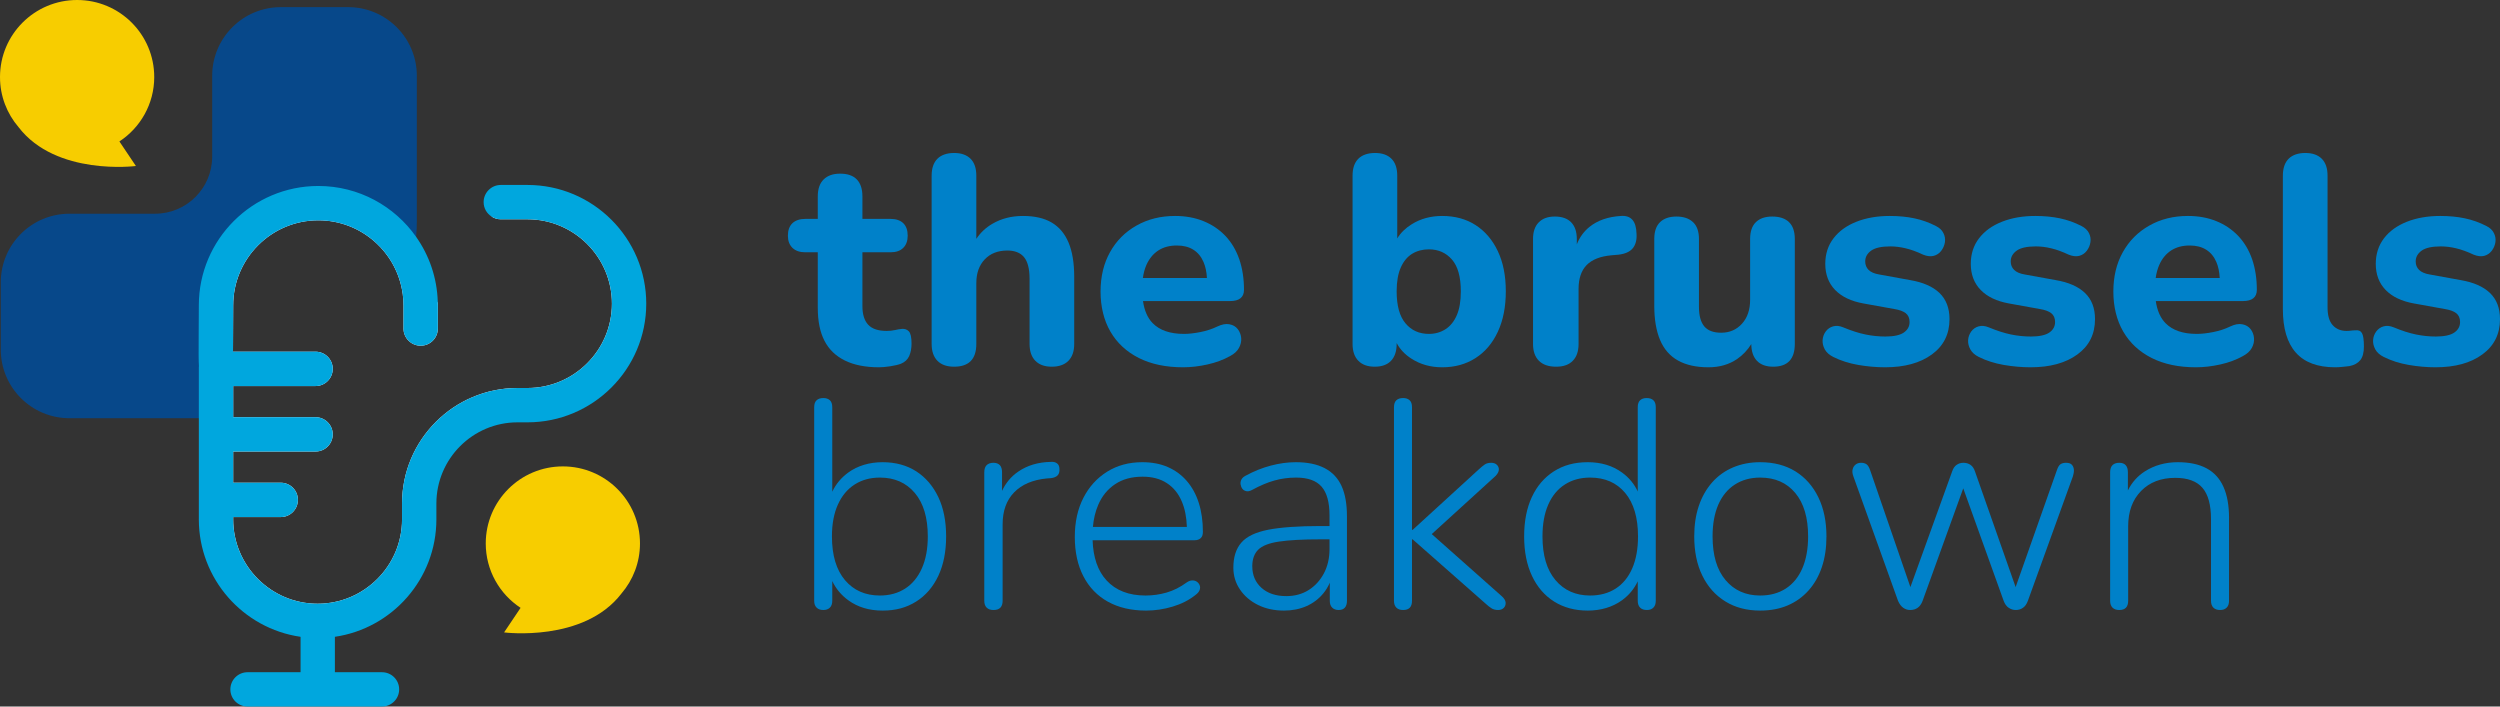 <svg width="460" height="130" viewBox="0 0 460 130" fill="none" xmlns="http://www.w3.org/2000/svg">
<rect x="0" y="0" width="460" height="130" fill="#333333" stroke="none"/>
<g clip-path="url(#clip0_136_1979)">
<path d="M76.698 13.948V40.638C76.698 41.634 76.655 42.616 76.575 43.591C76.438 45.302 76.185 46.984 75.817 48.623C75.39 50.521 74.82 52.362 74.104 54.131C73.093 46.464 66.511 40.537 58.571 40.537C49.938 40.537 42.908 47.554 42.908 56.189C42.886 59.228 42.872 62.52 42.872 64.715H58.058C59.806 64.715 61.223 66.13 61.223 67.87C61.223 69.61 59.806 71.032 58.058 71.032H42.908V76.764H44.071C43.688 76.8 43.298 76.836 42.908 76.858C42.597 76.887 42.279 76.901 41.969 76.908H41.961C41.427 76.937 40.892 76.952 40.358 76.952H12.788C5.802 76.952 0.145 71.299 0.145 64.318V51.951C0.145 44.977 5.802 39.324 12.788 39.324H28.531C34.332 39.324 39.043 34.617 39.043 28.82V13.948C39.043 6.974 44.7 1.314 51.679 1.314H64.055C71.041 1.314 76.698 6.974 76.698 13.948Z" fill="#07488A"/>
<path d="M58.462 129.3C56.714 129.3 55.305 127.885 55.305 126.145V116.218C55.305 114.471 56.721 113.063 58.462 113.063C60.203 113.063 61.619 114.478 61.619 116.218V126.145C61.619 127.892 60.203 129.3 58.462 129.3Z" fill="#00A7DE"/>
<path d="M70.289 130H45.544C43.795 130 42.387 128.585 42.387 126.845C42.387 125.105 43.803 123.69 45.544 123.69H70.289C72.037 123.69 73.446 125.105 73.446 126.845C73.446 128.585 72.03 130 70.289 130Z" fill="#00A7DE"/>
<path d="M115.749 55.871C115.749 66.188 107.382 74.555 97.058 74.555H95.23C85.239 74.555 77.132 82.648 77.132 92.639V95.563C77.132 100.718 75.044 105.389 71.656 108.768C68.795 111.627 65.016 113.561 60.797 114.088C60.024 114.189 59.244 114.24 58.442 114.24C57.64 114.24 56.881 114.189 56.123 114.096C46.89 112.955 39.744 105.093 39.744 95.563V67.458C39.665 67.379 39.744 56.189 39.744 56.189C39.744 50.991 41.854 46.291 45.257 42.883C48.667 39.483 53.37 37.375 58.572 37.375C66.281 37.375 72.906 42.002 75.817 48.623C76.843 50.94 77.407 53.496 77.407 56.189V60.448L80.55 55.496C80.557 55.727 80.564 55.958 80.564 56.189V60.448C80.564 62.195 79.148 63.61 77.407 63.61C75.666 63.61 74.243 62.195 74.243 60.448V56.189C74.243 55.488 74.199 54.803 74.105 54.131C73.094 46.464 66.512 40.537 58.572 40.537C49.938 40.537 42.909 47.554 42.909 56.189C42.887 59.228 42.873 62.52 42.873 64.715H58.059C59.807 64.715 61.224 66.13 61.224 67.87C61.224 69.61 59.807 71.032 58.059 71.032H42.909V76.764H58.059C59.807 76.764 61.224 78.179 61.224 79.926C61.224 81.673 59.807 83.081 58.059 83.081H42.909V88.82H51.658C53.406 88.82 54.815 90.235 54.815 91.975C54.815 93.715 53.406 95.137 51.658 95.137H42.909V95.563C42.909 104.118 49.873 111.085 58.442 111.085C67.01 111.085 73.975 104.118 73.975 95.563V92.639C73.975 80.922 83.512 71.393 95.23 71.393H97.058C105.627 71.393 112.591 64.433 112.591 55.871C112.591 47.309 105.627 40.349 97.058 40.349H92.145C91.524 40.349 90.946 40.169 90.462 39.851L92.145 37.194H97.058C102.224 37.194 106.891 39.281 110.272 42.667C113.654 46.045 115.749 50.716 115.749 55.871Z" fill="white"/>
<path d="M118.911 55.871C118.911 67.913 109.107 77.71 97.056 77.71H95.228C86.992 77.71 80.295 84.409 80.295 92.64V95.563C80.295 106.53 72.167 115.626 61.619 117.171C60.579 117.323 59.517 117.402 58.44 117.402C57.364 117.402 56.323 117.323 55.297 117.171C44.727 115.648 36.585 106.537 36.585 95.563V67.458H36.607C36.535 66.411 36.542 64.722 36.556 61.784C36.563 58.968 36.585 56.167 36.585 56.167C36.585 44.075 46.447 34.22 58.57 34.22C66.012 34.22 72.601 37.931 76.574 43.591C78.966 46.984 80.41 51.077 80.548 55.496C80.555 55.727 80.562 55.958 80.562 56.189V60.448C80.562 62.195 79.146 63.61 77.405 63.61C75.664 63.61 74.241 62.195 74.241 60.448V56.189C74.241 55.489 74.197 54.803 74.103 54.131C73.092 46.464 66.51 40.537 58.57 40.537C49.937 40.537 42.907 47.554 42.907 56.189C42.885 59.228 42.871 62.52 42.871 64.715V66.123L42.907 66.159V95.563C42.907 104.118 49.871 111.085 58.44 111.085C67.009 111.085 73.973 104.118 73.973 95.563V92.64C73.973 80.922 83.51 71.393 95.228 71.393H97.056C105.625 71.393 112.59 64.433 112.59 55.871C112.59 47.309 105.625 40.349 97.056 40.349H92.144C91.522 40.349 90.944 40.169 90.46 39.851C89.579 39.303 88.986 38.321 88.986 37.194C88.986 35.447 90.402 34.032 92.144 34.032H97.056C109.107 34.032 118.911 43.829 118.911 55.871Z" fill="#00A7DE"/>
<path d="M61.223 67.87C61.223 69.617 59.807 71.032 58.059 71.032H42.909C41.16 71.032 39.744 69.617 39.744 67.87C39.744 66.123 41.139 64.737 42.873 64.715H58.059C59.807 64.715 61.223 66.13 61.223 67.87Z" fill="#00A7DE"/>
<path d="M61.223 79.926C61.223 81.666 59.807 83.081 58.059 83.081H42.909C41.16 83.081 39.744 81.666 39.744 79.926C39.744 78.511 40.676 77.313 41.962 76.908H41.969C42.266 76.815 42.584 76.764 42.909 76.764H58.059C59.807 76.764 61.223 78.179 61.223 79.926Z" fill="#00A7DE"/>
<path d="M54.815 91.975C54.815 93.722 53.406 95.137 51.658 95.137H42.909C41.16 95.137 39.744 93.722 39.744 91.975C39.744 90.228 41.16 88.82 42.909 88.82H51.658C53.406 88.82 54.815 90.235 54.815 91.975Z" fill="#00A7DE"/>
<path d="M89.377 99.996C89.377 92.163 95.728 85.817 103.566 85.817C111.405 85.817 117.756 92.163 117.756 99.996C117.756 103.512 116.47 106.725 114.353 109.201C107.432 118.254 92.751 116.363 92.751 116.363L95.785 111.843C91.927 109.309 89.377 104.949 89.377 99.989V99.996Z" fill="#F7CD00"/>
<path d="M28.379 14.179C28.379 6.346 22.028 0 14.189 0C6.351 0 0 6.346 0 14.179C0 17.695 1.286 20.907 3.403 23.384C10.324 32.437 25.005 30.545 25.005 30.545L21.971 26.026C25.828 23.492 28.379 19.131 28.379 14.172V14.179Z" fill="#F7CD00"/>
<path d="M167.232 60.975C166.907 60.629 166.488 60.477 165.982 60.513C165.578 60.549 165.144 60.621 164.675 60.73C164.205 60.838 163.692 60.889 163.15 60.889C161.59 60.889 160.455 60.513 159.747 59.748C159.039 58.99 158.685 57.842 158.685 56.319V46.421H163.858C164.87 46.421 165.657 46.154 166.199 45.605C166.741 45.064 167.015 44.32 167.015 43.374C167.015 42.364 166.741 41.591 166.199 41.064C165.657 40.544 164.87 40.277 163.858 40.277H158.685V36.14C158.685 34.769 158.338 33.722 157.652 33.014C156.966 32.307 155.947 31.953 154.603 31.953C153.259 31.953 152.284 32.307 151.554 33.014C150.832 33.722 150.471 34.769 150.471 36.14V40.277H148.18C147.169 40.277 146.374 40.544 145.811 41.064C145.254 41.591 144.973 42.364 144.973 43.374C144.973 44.32 145.254 45.064 145.811 45.605C146.374 46.154 147.169 46.421 148.18 46.421H150.471V56.651C150.471 59.077 150.875 61.091 151.692 62.686C152.508 64.282 153.758 65.495 155.449 66.332C157.132 67.162 159.234 67.581 161.734 67.581C162.312 67.581 163.013 67.516 163.829 67.393C164.646 67.263 165.289 67.112 165.765 66.931C166.488 66.635 166.994 66.166 167.29 65.516C167.579 64.859 167.723 64.101 167.723 63.228C167.723 62.072 167.557 61.315 167.232 60.975Z" fill="#0081C9"/>
<path d="M196.622 44.652C195.935 43.006 194.902 41.772 193.522 40.956C192.142 40.14 190.38 39.736 188.241 39.736C186.103 39.736 184.26 40.212 182.606 41.172C181.399 41.873 180.409 42.797 179.644 43.945V32.336C179.644 30.957 179.29 29.917 178.582 29.21C177.874 28.502 176.862 28.148 175.562 28.148C174.261 28.148 173.192 28.502 172.484 29.21C171.776 29.917 171.422 30.957 171.422 32.336V63.285C171.422 64.628 171.776 65.661 172.484 66.382C173.192 67.112 174.218 67.473 175.562 67.473C178.278 67.473 179.644 66.079 179.644 63.285V52.081C179.644 50.269 180.157 48.818 181.19 47.728C182.223 46.637 183.617 46.096 185.358 46.096C186.731 46.096 187.757 46.508 188.429 47.323C189.101 48.139 189.44 49.467 189.44 51.316V63.285C189.44 64.628 189.794 65.661 190.502 66.382C191.21 67.112 192.215 67.473 193.522 67.473C194.83 67.473 195.885 67.112 196.593 66.382C197.301 65.661 197.655 64.628 197.655 63.285V50.94C197.655 48.399 197.308 46.305 196.622 44.652Z" fill="#0081C9"/>
<path d="M227.752 60.564C227.391 60.094 226.885 59.791 226.228 59.669C225.578 59.538 224.834 59.676 223.996 60.073C223.02 60.549 221.965 60.889 220.838 61.105C219.719 61.329 218.722 61.437 217.847 61.437C215.304 61.437 213.397 60.78 212.104 59.474C211.157 58.513 210.558 57.149 210.312 55.395H226.336C227.174 55.395 227.81 55.228 228.244 54.882C228.677 54.535 228.894 54.023 228.894 53.33C228.894 51.265 228.605 49.388 228.027 47.699C227.442 46.017 226.589 44.587 225.469 43.403C224.342 42.226 222.999 41.317 221.438 40.689C219.877 40.053 218.136 39.736 216.215 39.736C213.563 39.736 211.201 40.32 209.113 41.504C207.025 42.681 205.399 44.313 204.243 46.399C203.08 48.478 202.502 50.904 202.502 53.655C202.502 56.405 203.109 58.939 204.323 61.026C205.536 63.112 207.278 64.722 209.546 65.87C211.815 67.011 214.531 67.581 217.681 67.581C219.133 67.581 220.629 67.408 222.175 67.061C223.714 66.722 225.101 66.202 226.336 65.516C227.102 65.112 227.644 64.614 227.969 64.022C228.294 63.423 228.432 62.816 228.381 62.195C228.323 61.582 228.114 61.033 227.752 60.564ZM210.933 48.76C211.446 47.605 212.169 46.717 213.115 46.096C214.054 45.482 215.196 45.172 216.54 45.172C217.739 45.172 218.743 45.425 219.56 45.937C220.376 46.443 221.005 47.193 221.438 48.19C221.799 49.013 222.016 50.002 222.074 51.157H210.29C210.406 50.269 210.623 49.475 210.933 48.76Z" fill="#0081C9"/>
<path d="M275.595 46.204C274.62 44.139 273.255 42.544 271.513 41.418C269.772 40.299 267.72 39.736 265.365 39.736C263.263 39.736 261.392 40.241 259.759 41.259C258.603 41.974 257.714 42.847 257.093 43.872V32.336C257.093 30.957 256.739 29.917 256.031 29.21C255.323 28.502 254.319 28.148 253.011 28.148C251.703 28.148 250.641 28.502 249.933 29.21C249.225 29.917 248.871 30.957 248.871 32.336V63.285C248.871 64.628 249.225 65.661 249.933 66.382C250.641 67.112 251.645 67.473 252.953 67.473C254.261 67.473 255.258 67.112 255.951 66.382C256.638 65.661 256.984 64.628 256.984 63.285V63.119C257.591 64.253 258.487 65.213 259.679 65.978C261.327 67.047 263.219 67.581 265.365 67.581C267.684 67.581 269.729 67.018 271.485 65.892C273.247 64.773 274.62 63.155 275.595 61.055C276.578 58.954 277.069 56.47 277.069 53.604C277.069 50.738 276.578 48.269 275.595 46.204ZM268.06 57.979C267.569 59.12 266.882 59.986 265.987 60.564C265.098 61.141 264.079 61.437 262.916 61.437C261.139 61.437 259.701 60.795 258.617 59.502C257.526 58.217 256.984 56.246 256.984 53.604C256.984 51.828 257.237 50.363 257.743 49.222C258.249 48.081 258.95 47.237 259.838 46.695C260.727 46.154 261.753 45.879 262.916 45.879C264.657 45.879 266.073 46.508 267.157 47.756C268.248 49.005 268.79 50.955 268.79 53.604C268.79 55.38 268.551 56.838 268.06 57.979Z" fill="#0081C9"/>
<path d="M300.333 40.414C299.842 39.887 299.148 39.663 298.238 39.736C295.875 39.88 293.954 40.551 292.473 41.743C291.432 42.58 290.645 43.656 290.132 44.962V43.974C290.132 42.638 289.785 41.613 289.091 40.905C288.405 40.198 287.408 39.844 286.1 39.844C284.793 39.844 283.839 40.198 283.138 40.905C282.43 41.613 282.076 42.638 282.076 43.974V63.285C282.076 64.628 282.437 65.661 283.16 66.382C283.882 67.105 284.937 67.473 286.317 67.473C287.697 67.473 288.687 67.112 289.395 66.382C290.103 65.661 290.457 64.628 290.457 63.285V53.164C290.457 51.243 290.955 49.778 291.952 48.76C292.949 47.749 294.481 47.15 296.555 46.969L297.804 46.861C299.04 46.717 299.914 46.313 300.442 45.663C300.969 45.013 301.193 44.118 301.121 42.999C301.085 41.8 300.824 40.941 300.333 40.414Z" fill="#0081C9"/>
<path d="M329.182 40.876C328.474 40.191 327.448 39.844 326.104 39.844C324.761 39.844 323.792 40.191 323.084 40.876C322.376 41.562 322.022 42.602 322.022 43.973V55.178C322.022 56.99 321.524 58.456 320.527 59.56C319.53 60.665 318.251 61.221 316.69 61.221C315.274 61.221 314.241 60.831 313.584 60.051C312.934 59.271 312.608 58.08 312.608 56.485V43.973C312.608 42.602 312.247 41.562 311.518 40.876C310.795 40.191 309.776 39.844 308.469 39.844C307.161 39.844 306.157 40.191 305.449 40.876C304.741 41.562 304.387 42.602 304.387 43.973V56.268C304.387 58.766 304.741 60.86 305.449 62.549C306.157 64.238 307.255 65.495 308.743 66.332C310.232 67.162 312.096 67.581 314.35 67.581C316.38 67.581 318.143 67.076 319.631 66.058C320.671 65.343 321.545 64.426 322.239 63.307C322.246 64.643 322.593 65.668 323.272 66.382C323.966 67.112 324.963 67.473 326.271 67.473C328.915 67.473 330.244 66.079 330.244 63.285V43.973C330.244 42.602 329.89 41.562 329.182 40.876Z" fill="#0081C9"/>
<path d="M356.86 53.9C355.625 52.723 353.826 51.937 351.47 51.539L345.756 50.5C344.881 50.355 344.238 50.074 343.819 49.662C343.408 49.244 343.198 48.724 343.198 48.11C343.198 47.309 343.559 46.652 344.282 46.125C345.011 45.598 346.189 45.338 347.822 45.338C348.732 45.338 349.671 45.453 350.654 45.692C351.629 45.923 352.706 46.312 353.862 46.861C354.591 47.15 355.234 47.222 355.798 47.078C356.354 46.933 356.824 46.623 357.185 46.154C357.546 45.677 357.77 45.157 357.864 44.573C357.951 43.995 357.864 43.432 357.59 42.891C357.322 42.342 356.86 41.909 356.203 41.584C354.931 40.927 353.609 40.458 352.229 40.169C350.849 39.88 349.346 39.736 347.713 39.736C345.43 39.736 343.386 40.089 341.587 40.797C339.795 41.504 338.386 42.515 337.375 43.836C336.356 45.165 335.85 46.731 335.85 48.543C335.85 50.5 336.457 52.11 337.671 53.359C338.885 54.608 340.619 55.431 342.866 55.835L348.588 56.867C349.491 57.012 350.184 57.264 350.654 57.625C351.124 57.994 351.362 58.535 351.362 59.257C351.362 60.058 351.008 60.701 350.3 61.192C349.592 61.675 348.458 61.921 346.897 61.921C345.698 61.921 344.484 61.798 343.249 61.545C342.013 61.293 340.655 60.852 339.167 60.239C338.48 59.95 337.852 59.885 337.288 60.051C336.725 60.21 336.277 60.528 335.93 60.997C335.583 61.473 335.395 62 335.359 62.578C335.323 63.155 335.46 63.726 335.764 64.289C336.074 64.852 336.595 65.314 337.317 65.675C338.697 66.368 340.229 66.852 341.919 67.148C343.603 67.437 345.243 67.581 346.839 67.581C350.437 67.581 353.313 66.794 355.473 65.213C357.626 63.639 358.71 61.473 358.71 58.715C358.71 56.687 358.088 55.084 356.86 53.9Z" fill="#0081C9"/>
<path d="M383.633 53.9C382.398 52.723 380.606 51.937 378.244 51.539L372.529 50.5C371.662 50.355 371.012 50.074 370.6 49.662C370.181 49.244 369.971 48.724 369.971 48.11C369.971 47.309 370.333 46.652 371.062 46.125C371.785 45.598 372.97 45.338 374.595 45.338C375.506 45.338 376.452 45.453 377.427 45.692C378.41 45.923 379.479 46.312 380.642 46.861C381.365 47.15 382.008 47.222 382.571 47.078C383.135 46.933 383.597 46.623 383.959 46.154C384.32 45.677 384.551 45.157 384.638 44.573C384.732 43.995 384.638 43.432 384.37 42.891C384.096 42.342 383.633 41.909 382.983 41.584C381.712 40.927 380.39 40.458 379.01 40.169C377.63 39.88 376.12 39.736 374.487 39.736C372.204 39.736 370.167 40.089 368.368 40.797C366.569 41.504 365.167 42.515 364.148 43.836C363.13 45.165 362.624 46.731 362.624 48.543C362.624 50.5 363.231 52.11 364.452 53.359C365.666 54.608 367.399 55.431 369.646 55.835L375.361 56.867C376.264 57.012 376.958 57.264 377.427 57.625C377.897 57.994 378.135 58.535 378.135 59.257C378.135 60.058 377.781 60.701 377.073 61.192C376.365 61.675 375.231 61.921 373.671 61.921C372.478 61.921 371.257 61.798 370.029 61.545C368.794 61.293 367.428 60.852 365.947 60.239C365.254 59.95 364.632 59.885 364.069 60.051C363.505 60.21 363.05 60.528 362.703 60.997C362.364 61.473 362.169 62 362.133 62.578C362.096 63.155 362.234 63.726 362.544 64.289C362.848 64.852 363.368 65.314 364.091 65.675C365.47 66.368 367.009 66.852 368.693 67.148C370.383 67.437 372.023 67.581 373.62 67.581C377.211 67.581 380.086 66.794 382.246 65.213C384.407 63.639 385.483 61.473 385.483 58.715C385.483 56.687 384.869 55.084 383.633 53.9Z" fill="#0081C9"/>
<path d="M414.115 60.564C413.754 60.094 413.241 59.791 412.591 59.669C411.933 59.538 411.189 59.676 410.358 60.073C409.376 60.549 408.328 60.889 407.201 61.105C406.074 61.329 405.077 61.437 404.21 61.437C401.667 61.437 399.752 60.78 398.466 59.474C397.52 58.513 396.913 57.149 396.667 55.395H412.699C413.53 55.395 414.166 55.228 414.606 54.882C415.04 54.535 415.257 54.023 415.257 53.33C415.257 51.265 414.968 49.388 414.39 47.699C413.805 46.017 412.952 44.587 411.825 43.403C410.705 42.226 409.361 41.317 407.801 40.689C406.24 40.053 404.499 39.736 402.577 39.736C399.926 39.736 397.556 40.32 395.475 41.504C393.387 42.681 391.762 44.313 390.599 46.399C389.435 48.478 388.857 50.904 388.857 53.655C388.857 56.405 389.464 58.939 390.685 61.026C391.899 63.112 393.64 64.722 395.909 65.87C398.177 67.011 400.887 67.581 404.044 67.581C405.496 67.581 406.992 67.408 408.538 67.061C410.077 66.722 411.464 66.202 412.699 65.516C413.458 65.112 414.007 64.614 414.332 64.022C414.657 63.423 414.794 62.816 414.736 62.195C414.686 61.582 414.476 61.033 414.115 60.564ZM397.296 48.76C397.802 47.605 398.531 46.717 399.471 46.096C400.417 45.482 401.559 45.172 402.902 45.172C404.102 45.172 405.106 45.425 405.922 45.937C406.739 46.443 407.367 47.193 407.801 48.19C408.155 49.013 408.371 50.002 408.429 51.157H396.646C396.769 50.269 396.985 49.475 397.296 48.76Z" fill="#0081C9"/>
<path d="M434.605 61.3C434.366 60.881 433.962 60.708 433.384 60.78C433.088 60.78 432.82 60.802 432.567 60.838C432.307 60.874 432.04 60.889 431.751 60.889C430.696 60.889 429.851 60.535 429.215 59.827C428.579 59.12 428.269 58.03 428.269 56.542V32.336C428.269 30.957 427.915 29.917 427.207 29.21C426.499 28.502 425.487 28.148 424.179 28.148C422.872 28.148 421.817 28.502 421.109 29.21C420.401 29.917 420.047 30.957 420.047 32.336V56.867C420.047 60.419 420.842 63.09 422.438 64.888C424.035 66.686 426.448 67.581 429.677 67.581C430.118 67.581 430.566 67.552 431.043 67.501C431.513 67.444 431.932 67.4 432.293 67.364C433.203 67.184 433.868 66.808 434.309 66.245C434.742 65.689 434.959 64.859 434.959 63.776C434.959 62.542 434.843 61.719 434.605 61.3Z" fill="#0081C9"/>
<path d="M458.151 53.9C456.916 52.723 455.117 51.937 452.761 51.539L447.047 50.5C446.172 50.355 445.529 50.074 445.11 49.662C444.691 49.244 444.489 48.724 444.489 48.11C444.489 47.309 444.85 46.652 445.573 46.125C446.302 45.598 447.48 45.338 449.113 45.338C450.016 45.338 450.962 45.453 451.945 45.692C452.92 45.923 453.99 46.312 455.153 46.861C455.882 47.15 456.525 47.222 457.089 47.078C457.645 46.933 458.108 46.623 458.476 46.154C458.837 45.677 459.061 45.157 459.155 44.573C459.242 43.995 459.155 43.432 458.881 42.891C458.613 42.342 458.151 41.909 457.494 41.584C456.222 40.927 454.9 40.458 453.52 40.169C452.14 39.88 450.637 39.736 449.004 39.736C446.721 39.736 444.677 40.089 442.878 40.797C441.086 41.504 439.677 42.515 438.659 43.836C437.647 45.165 437.141 46.731 437.141 48.543C437.141 50.5 437.748 52.11 438.962 53.359C440.176 54.608 441.91 55.431 444.157 55.835L449.871 56.867C450.782 57.012 451.468 57.264 451.945 57.625C452.415 57.994 452.653 58.535 452.653 59.257C452.653 60.058 452.299 60.701 451.591 61.192C450.883 61.675 449.749 61.921 448.188 61.921C446.989 61.921 445.775 61.798 444.54 61.545C443.304 61.293 441.946 60.852 440.458 60.239C439.771 59.95 439.143 59.885 438.579 60.051C438.016 60.21 437.568 60.528 437.221 60.997C436.874 61.473 436.686 62 436.65 62.578C436.614 63.155 436.751 63.726 437.055 64.289C437.365 64.852 437.878 65.314 438.608 65.675C439.988 66.368 441.52 66.852 443.21 67.148C444.894 67.437 446.534 67.581 448.13 67.581C451.728 67.581 454.604 66.794 456.757 65.213C458.917 63.639 460.001 61.473 460.001 58.715C460.001 56.687 459.379 55.084 458.151 53.9Z" fill="#0081C9"/>
<path d="M172.65 91.463C171.682 89.434 170.331 87.853 168.59 86.727C166.848 85.608 164.782 85.045 162.391 85.045C159.999 85.045 157.818 85.68 156.076 86.951C154.79 87.889 153.801 89.066 153.136 90.481V74.93C153.136 74.346 152.991 73.92 152.702 73.653C152.406 73.378 152.009 73.241 151.503 73.241C150.961 73.241 150.542 73.378 150.253 73.653C149.957 73.92 149.812 74.346 149.812 74.93V110.551C149.812 111.1 149.957 111.511 150.253 111.8C150.542 112.096 150.961 112.24 151.503 112.24C152.009 112.24 152.406 112.096 152.702 111.8C152.991 111.511 153.136 111.1 153.136 110.551V106.912C153.808 108.327 154.79 109.504 156.076 110.443C157.818 111.713 159.92 112.349 162.391 112.349C164.862 112.349 166.805 111.793 168.568 110.688C170.324 109.584 171.682 108.002 172.65 105.959C173.611 103.909 174.088 101.491 174.088 98.697C174.088 95.903 173.611 93.491 172.65 91.463ZM169.623 104.573C168.9 106.198 167.874 107.447 166.552 108.298C165.223 109.15 163.677 109.576 161.9 109.576C159.212 109.576 157.073 108.631 155.477 106.746C153.88 104.862 153.078 102.176 153.078 98.697C153.078 96.408 153.439 94.466 154.169 92.849C154.892 91.239 155.917 90.004 157.247 89.153C158.569 88.301 160.122 87.875 161.9 87.875C164.58 87.875 166.726 88.813 168.322 90.698C169.919 92.589 170.714 95.253 170.714 98.697C170.714 100.978 170.352 102.934 169.623 104.573Z" fill="#0081C9"/>
<path d="M194.497 85.261C194.208 85.045 193.847 84.951 193.413 84.987C191.051 85.023 189.028 85.622 187.344 86.785C186.044 87.68 185.054 88.857 184.375 90.322V86.893C184.375 86.315 184.238 85.875 183.97 85.586C183.696 85.297 183.306 85.153 182.8 85.153C182.251 85.153 181.839 85.297 181.543 85.586C181.254 85.875 181.109 86.315 181.109 86.893V110.551C181.109 111.1 181.254 111.511 181.543 111.8C181.839 112.096 182.251 112.24 182.8 112.24C183.378 112.24 183.804 112.096 184.079 111.8C184.346 111.511 184.483 111.1 184.483 110.551V96.466C184.483 93.997 185.191 92.04 186.607 90.589C188.023 89.138 190.017 88.286 192.597 88.034L193.355 87.983C193.933 87.911 194.352 87.738 194.605 87.463C194.865 87.189 194.974 86.806 194.938 86.294C194.938 85.824 194.786 85.478 194.497 85.261Z" fill="#0081C9"/>
<path d="M220.926 99.022C221.201 98.769 221.331 98.386 221.331 97.881C221.331 95.888 221.078 94.098 220.572 92.524C220.066 90.943 219.33 89.607 218.369 88.496C217.408 87.391 216.245 86.539 214.886 85.94C213.521 85.341 211.953 85.045 210.176 85.045C207.741 85.045 205.595 85.622 203.724 86.785C201.86 87.947 200.393 89.55 199.346 91.6C198.291 93.65 197.764 96.047 197.764 98.805C197.764 101.563 198.291 104.01 199.346 106.039C200.393 108.067 201.903 109.627 203.861 110.717C205.819 111.8 208.16 112.348 210.884 112.348C212.517 112.348 214.149 112.103 215.782 111.612C217.415 111.121 218.809 110.406 219.973 109.468C220.334 109.208 220.579 108.927 220.709 108.623C220.832 108.313 220.854 108.024 220.76 107.75C220.673 107.483 220.507 107.252 220.269 107.071C220.038 106.891 219.749 106.797 219.402 106.797C219.055 106.797 218.701 106.927 218.34 107.179C217.14 108.053 215.919 108.667 214.662 109.028C213.412 109.389 212.119 109.576 210.775 109.576C207.69 109.576 205.292 108.638 203.587 106.775C201.99 105.028 201.145 102.566 201.036 99.404H219.806C220.283 99.404 220.652 99.274 220.926 99.022ZM201.094 96.957C201.224 95.462 201.549 94.112 202.07 92.899C202.756 91.29 203.789 90.019 205.169 89.095C206.549 88.171 208.232 87.709 210.234 87.709C212.011 87.709 213.506 88.106 214.72 88.907C215.934 89.701 216.851 90.835 217.466 92.307C218.015 93.607 218.325 95.152 218.383 96.957H201.094Z" fill="#0081C9"/>
<path d="M246.834 89.398C246.163 87.947 245.129 86.857 243.728 86.135C242.333 85.406 240.563 85.045 238.425 85.045C236.937 85.045 235.405 85.254 233.823 85.673C232.248 86.084 230.694 86.712 229.17 87.543C228.809 87.73 228.556 87.961 228.411 88.25C228.267 88.546 228.216 88.842 228.274 89.153C228.325 89.456 228.433 89.723 228.599 89.939C228.765 90.156 228.997 90.3 229.307 90.373C229.618 90.445 229.972 90.373 230.369 90.156C231.821 89.362 233.187 88.777 234.48 88.416C235.766 88.055 237.096 87.875 238.475 87.875C240.621 87.875 242.182 88.423 243.157 89.528C244.14 90.64 244.631 92.409 244.631 94.834V96.791H242.94C238.88 96.791 235.687 97.022 233.36 97.469C231.041 97.924 229.387 98.711 228.411 99.837C227.429 100.963 226.938 102.501 226.938 104.458C226.938 105.945 227.349 107.288 228.166 108.486C228.982 109.685 230.087 110.623 231.482 111.316C232.883 112.002 234.466 112.348 236.243 112.348C237.767 112.348 239.147 112.074 240.383 111.533C241.618 110.984 242.651 110.204 243.482 109.194C243.973 108.602 244.371 107.945 244.682 107.215V110.551C244.682 111.1 244.826 111.511 245.122 111.8C245.411 112.096 245.809 112.24 246.314 112.24C246.82 112.24 247.203 112.096 247.456 111.8C247.716 111.511 247.839 111.1 247.839 110.551V95C247.839 92.712 247.506 90.849 246.834 89.398ZM244.631 101.036C244.631 102.703 244.284 104.191 243.598 105.497C242.904 106.797 241.972 107.822 240.795 108.566C239.61 109.309 238.244 109.685 236.684 109.685C234.762 109.685 233.237 109.172 232.11 108.161C230.983 107.143 230.42 105.822 230.42 104.191C230.42 102.884 230.788 101.866 231.511 101.144C232.233 100.422 233.519 99.917 235.347 99.65C237.182 99.375 239.733 99.238 242.998 99.238H244.631V101.036Z" fill="#0081C9"/>
<path d="M276.36 109.735L263.442 98.271L275.219 87.543C275.58 87.146 275.768 86.777 275.79 86.431C275.804 86.084 275.688 85.788 275.435 85.536C275.175 85.283 274.836 85.153 274.402 85.153C273.889 85.153 273.485 85.261 273.174 85.478C272.863 85.695 272.509 85.99 272.112 86.351L259.924 97.498H259.808V74.93C259.808 74.346 259.664 73.92 259.375 73.653C259.086 73.378 258.689 73.241 258.183 73.241C257.634 73.241 257.215 73.378 256.926 73.653C256.637 73.92 256.492 74.346 256.492 74.93V110.551C256.492 111.1 256.637 111.511 256.926 111.8C257.215 112.096 257.634 112.24 258.183 112.24C259.266 112.24 259.808 111.677 259.808 110.551V99.238H259.924L273.254 110.984C273.73 111.424 274.128 111.742 274.453 111.937C274.778 112.139 275.175 112.24 275.652 112.24C276.086 112.24 276.433 112.11 276.685 111.858C276.938 111.605 277.054 111.287 277.039 110.905C277.018 110.522 276.794 110.132 276.36 109.735Z" fill="#0081C9"/>
<path d="M304.227 73.653C303.938 73.378 303.519 73.241 302.977 73.241C302.464 73.241 302.067 73.378 301.778 73.653C301.489 73.92 301.345 74.346 301.345 74.93V90.438C300.702 89.037 299.733 87.875 298.455 86.951C296.713 85.68 294.611 85.045 292.147 85.045C289.684 85.045 287.668 85.608 285.912 86.727C284.15 87.853 282.799 89.434 281.859 91.463C280.913 93.491 280.443 95.903 280.443 98.697C280.443 101.491 280.92 103.909 281.881 105.959C282.842 108.002 284.207 109.584 285.963 110.688C287.726 111.793 289.785 112.349 292.147 112.349C294.51 112.349 296.713 111.713 298.455 110.443C299.733 109.511 300.694 108.349 301.345 106.956V110.551C301.345 111.1 301.489 111.511 301.778 111.8C302.067 112.096 302.486 112.24 303.028 112.24C303.541 112.24 303.938 112.096 304.227 111.8C304.516 111.511 304.661 111.1 304.661 110.551V74.93C304.661 74.346 304.516 73.92 304.227 73.653ZM300.333 104.573C299.625 106.198 298.614 107.447 297.284 108.298C295.962 109.15 294.394 109.576 292.581 109.576C289.929 109.576 287.805 108.631 286.209 106.746C284.612 104.862 283.817 102.176 283.817 98.697C283.817 96.408 284.171 94.466 284.879 92.849C285.587 91.239 286.599 90.004 287.928 89.153C289.25 88.301 290.804 87.875 292.581 87.875C295.305 87.875 297.45 88.813 299.033 90.698C300.608 92.589 301.395 95.253 301.395 98.697C301.395 100.978 301.041 102.934 300.333 104.573Z" fill="#0081C9"/>
<path d="M334.57 91.492C333.573 89.441 332.165 87.853 330.351 86.727C328.538 85.608 326.378 85.045 323.871 85.045C322.057 85.045 320.403 85.362 318.893 85.998C317.39 86.633 316.097 87.557 315.028 88.77C313.958 89.983 313.142 91.427 312.578 93.094C312.015 94.762 311.74 96.632 311.74 98.697C311.74 101.491 312.239 103.902 313.236 105.93C314.233 107.959 315.634 109.54 317.455 110.659C319.268 111.785 321.407 112.348 323.871 112.348C325.763 112.348 327.447 112.031 328.935 111.396C330.423 110.76 331.702 109.843 332.772 108.645C333.841 107.454 334.657 106.017 335.221 104.349C335.784 102.682 336.066 100.797 336.066 98.697C336.066 95.939 335.567 93.535 334.57 91.492ZM331.63 104.573C330.922 106.198 329.903 107.447 328.581 108.298C327.259 109.15 325.691 109.576 323.871 109.576C321.226 109.576 319.102 108.631 317.506 106.746C315.909 104.862 315.114 102.176 315.114 98.697C315.114 96.408 315.468 94.466 316.169 92.849C316.877 91.239 317.896 90.004 319.218 89.153C320.547 88.301 322.093 87.875 323.871 87.875C326.594 87.875 328.747 88.813 330.322 90.698C331.905 92.589 332.692 95.253 332.692 98.697C332.692 100.978 332.338 102.934 331.63 104.573Z" fill="#0081C9"/>
<path d="M381.243 85.536C381.027 85.283 380.665 85.153 380.152 85.153C379.719 85.153 379.372 85.247 379.119 85.427C378.866 85.608 378.65 85.969 378.469 86.51L370.876 108.024L363.391 86.727C363.21 86.185 362.936 85.788 362.575 85.536C362.213 85.283 361.773 85.153 361.267 85.153C360.797 85.153 360.378 85.283 360.017 85.536C359.656 85.788 359.381 86.185 359.201 86.727L351.513 108.024L344.122 86.568C343.942 86.019 343.725 85.651 343.472 85.449C343.212 85.254 342.873 85.153 342.439 85.153C342.035 85.153 341.702 85.261 341.428 85.478C341.153 85.695 340.972 85.99 340.886 86.351C340.792 86.712 340.835 87.146 341.023 87.658L349.238 110.551C349.491 111.136 349.808 111.562 350.191 111.829C350.574 112.103 351 112.24 351.47 112.24C352.012 112.24 352.474 112.103 352.857 111.829C353.24 111.562 353.536 111.136 353.76 110.551L361.238 89.853L368.672 110.551C368.889 111.136 369.192 111.562 369.597 111.829C369.994 112.103 370.428 112.24 370.905 112.24C371.41 112.24 371.851 112.103 372.234 111.829C372.617 111.562 372.913 111.136 373.13 110.551L381.409 87.658C381.554 87.218 381.612 86.821 381.597 86.46C381.576 86.099 381.46 85.788 381.243 85.536Z" fill="#0081C9"/>
<path d="M409.109 89.557C408.423 88.034 407.375 86.9 405.981 86.156C404.586 85.413 402.831 85.045 400.728 85.045C398.445 85.045 396.422 85.608 394.66 86.727C393.309 87.593 392.261 88.763 391.531 90.243V86.893C391.531 86.315 391.394 85.875 391.119 85.586C390.852 85.297 390.462 85.153 389.949 85.153C389.407 85.153 388.988 85.297 388.699 85.586C388.41 85.875 388.266 86.315 388.266 86.893V110.551C388.266 111.1 388.41 111.511 388.699 111.8C388.988 112.096 389.407 112.24 389.949 112.24C391.04 112.24 391.582 111.677 391.582 110.551V96.848C391.582 94.127 392.377 91.961 393.952 90.344C395.527 88.734 397.629 87.925 400.237 87.925C402.527 87.925 404.189 88.532 405.244 89.752C406.299 90.965 406.826 92.892 406.826 95.542V110.551C406.826 111.1 406.971 111.511 407.26 111.8C407.549 112.096 407.968 112.24 408.509 112.24C409.022 112.24 409.42 112.096 409.709 111.8C409.998 111.511 410.142 111.1 410.142 110.551V95.267C410.142 92.986 409.795 91.08 409.109 89.557Z" fill="#0081C9"/>
</g>
<defs>
<clipPath id="clip0_136_1979">
<rect width="460" height="130" fill="white"/>
</clipPath>
</defs>
</svg>
